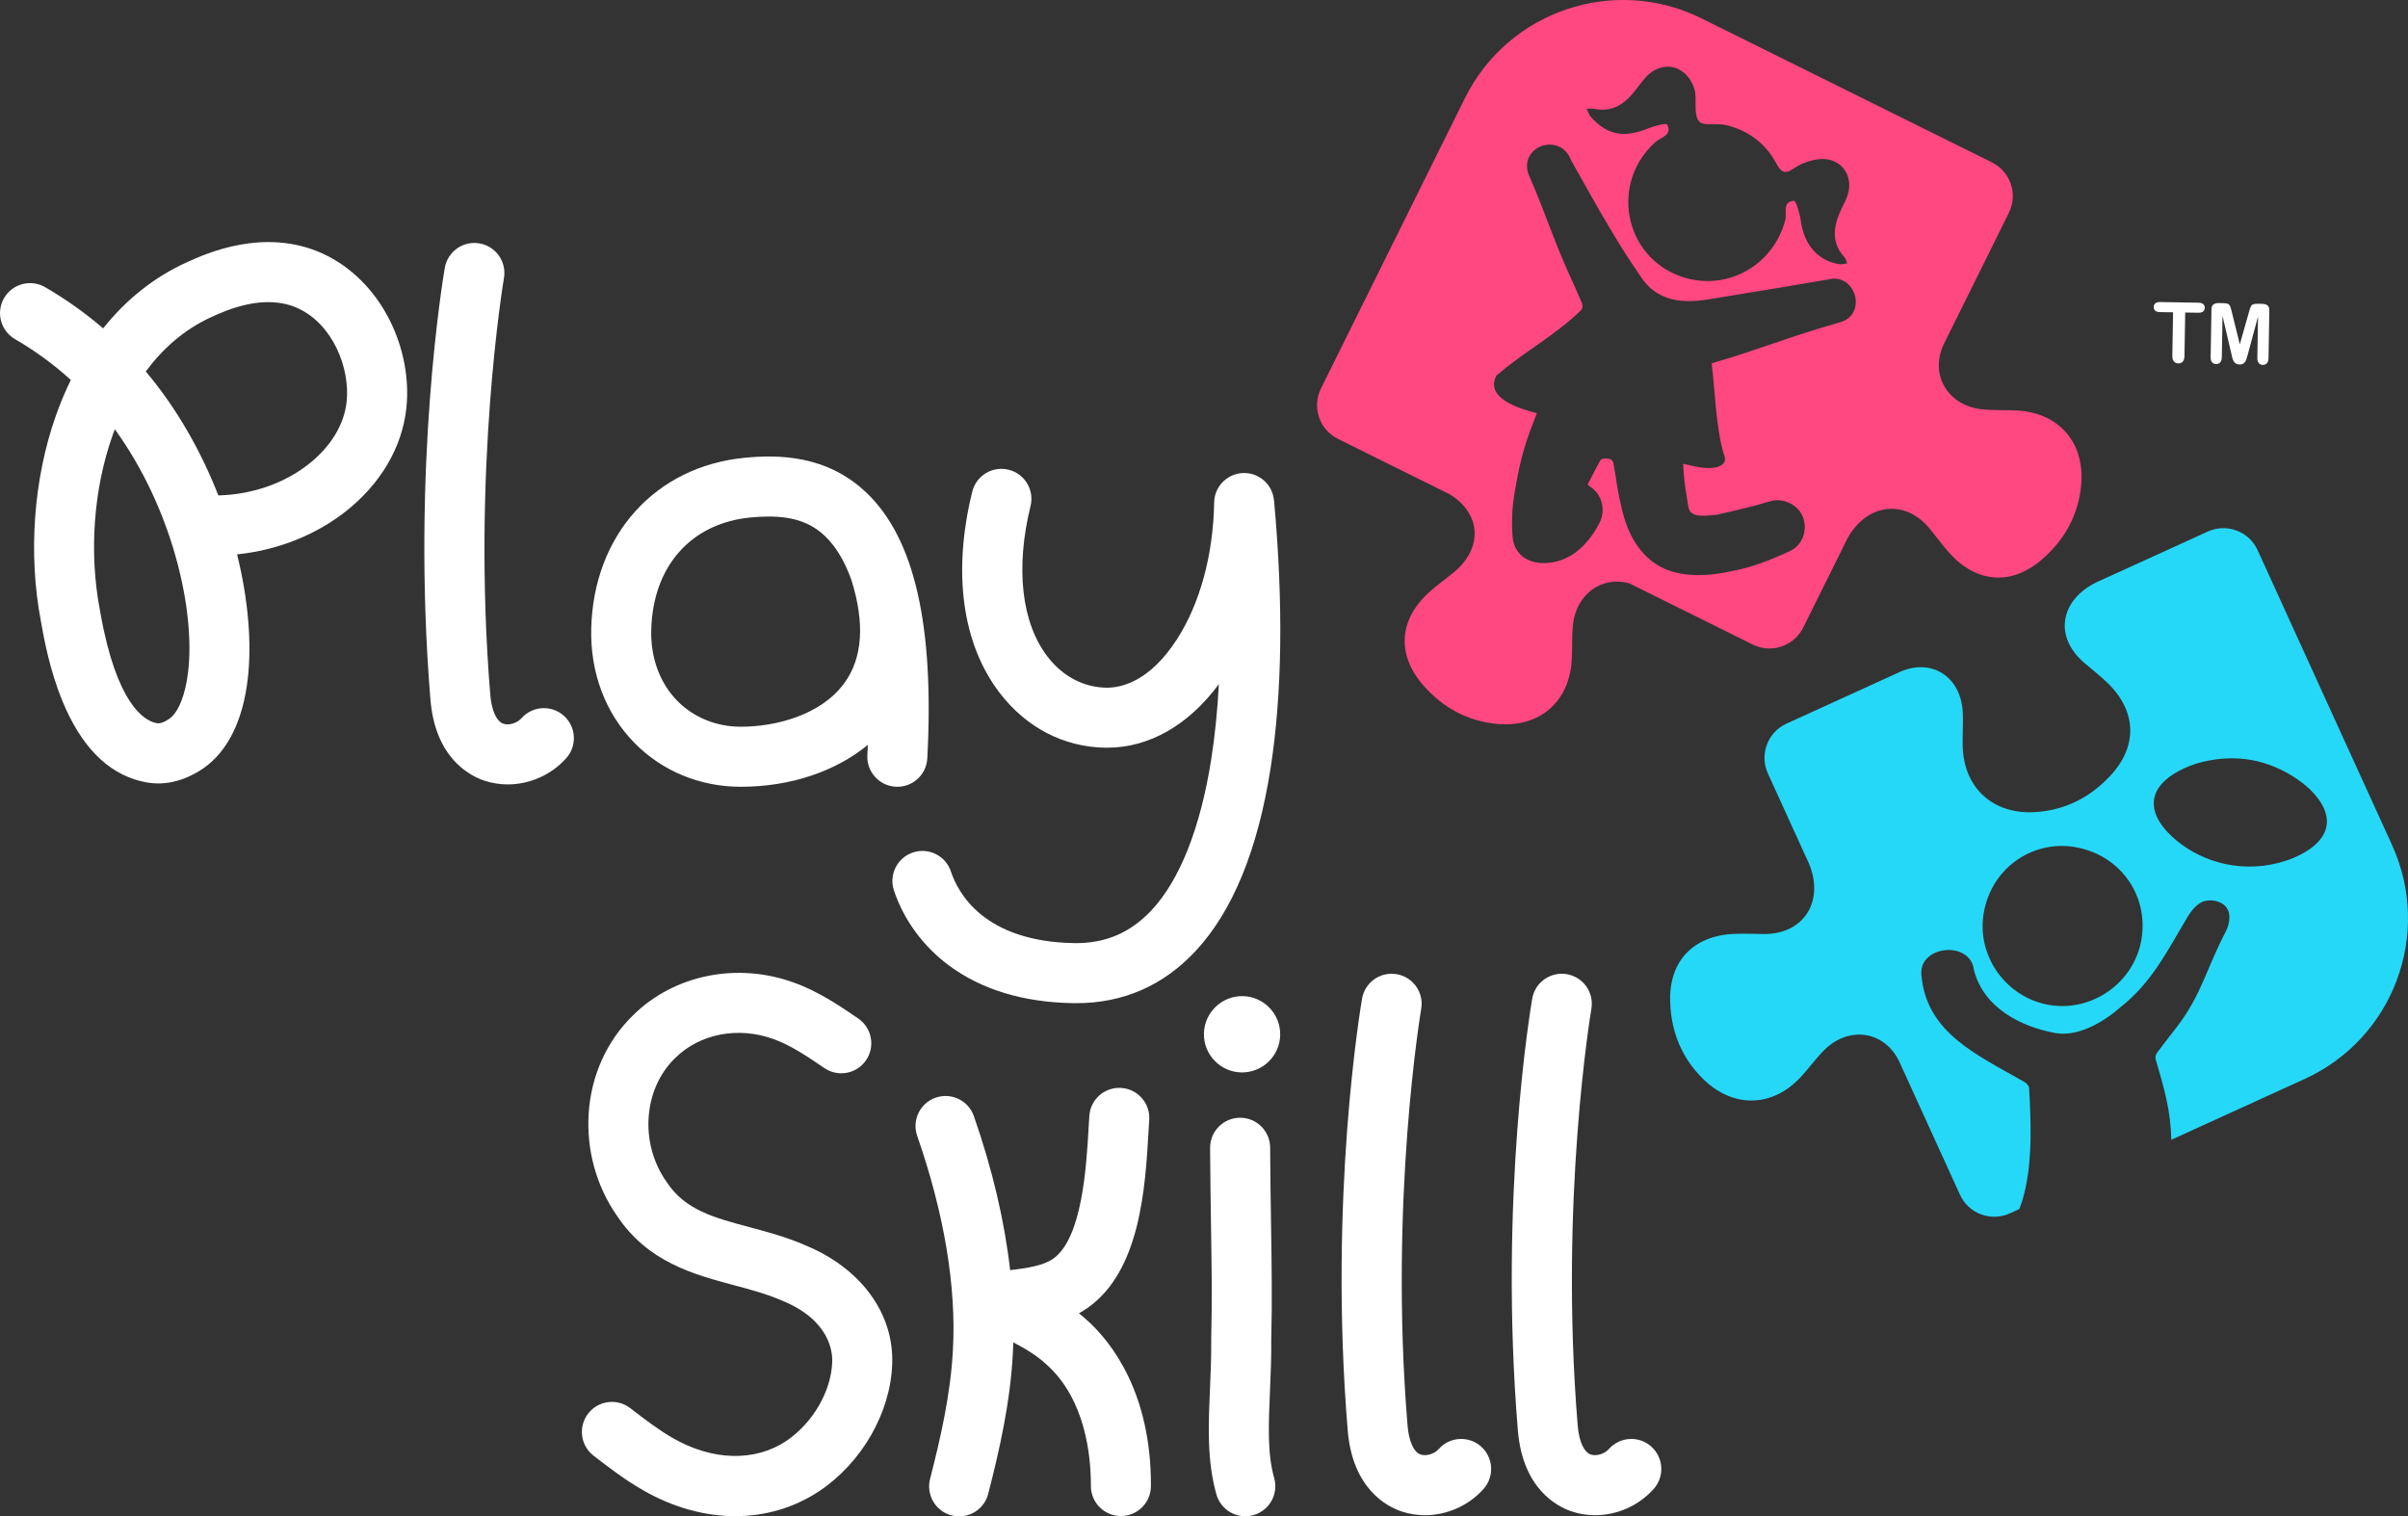 <?xml version="1.0" encoding="UTF-8"?>
<svg xmlns="http://www.w3.org/2000/svg" id="Layer_2" data-name="Layer 2" viewBox="0 0 1033.93 651.15">
  <rect x="0" y="0" width="1033.93" height="651.15" fill="#333333" stroke="none"/>
  <defs>
    <style>
      .cls-1 {
        fill: #ff4782;
      }

      .cls-2 {
        fill: #26d8f7;
      }

      .cls-3 {
        fill: #fff;
      }
    </style>
  </defs>
  <g id="Layer_1-2" data-name="Layer 1">
    <path class="cls-3" d="M943.97,134.29l-5.7-.1-.32,18.72c-.02,1.08-.27,1.87-.76,2.39-.49.51-1.12.76-1.88.75s-1.4-.29-1.88-.82c-.48-.54-.71-1.34-.69-2.4l.32-18.72-5.7-.1c-.89-.02-1.55-.22-1.98-.62-.43-.4-.63-.92-.62-1.57s.25-1.19.7-1.57,1.11-.56,1.97-.55l16.6.28c.9.02,1.57.23,2,.63s.64.93.63,1.58-.24,1.16-.69,1.54c-.45.39-1.12.57-2.01.55Z"></path>
    <path class="cls-3" d="M958.14,152.12l-3.85-16.49-.3,17.79c-.02.98-.25,1.72-.7,2.2s-1.04.72-1.76.71-1.27-.27-1.71-.76c-.44-.49-.65-1.24-.63-2.24l.35-20.39c.02-1.13.33-1.88.92-2.26s1.39-.57,2.38-.55l1.62.03c.97.02,1.68.12,2.11.3s.76.51.96.97c.2.46.43,1.21.68,2.25l3.5,14.18,3.99-14.05c.29-1.03.54-1.77.76-2.22s.55-.76.99-.93c.44-.17,1.15-.24,2.12-.23l1.62.03c1,.02,1.78.23,2.36.63.58.4.86,1.17.84,2.29l-.35,20.39c-.02.98-.25,1.72-.7,2.2s-1.04.72-1.78.71c-.69-.01-1.26-.27-1.69-.77s-.65-1.24-.63-2.23l.3-17.79-4.41,16.35c-.29,1.06-.52,1.84-.7,2.34-.18.5-.5.94-.96,1.35s-1.1.6-1.91.58c-.61-.01-1.12-.15-1.54-.42-.42-.27-.74-.61-.97-1.03-.23-.41-.4-.87-.53-1.37s-.26-1.02-.39-1.56Z"></path>
    <path class="cls-3" d="M242.09,307.33c-5.32-4.73-13.47-4.24-18.2,1.08-1.86,2.1-5.33,3.16-7.73,2.36-2.97-.99-5.09-5.66-5.65-12.5-7.96-96.58,5.7-177.85,5.87-178.87,1.21-7.01-3.49-13.68-10.51-14.89-7.01-1.21-13.68,3.49-14.89,10.51-.59,3.43-14.41,85.24-6.16,185.37,2.07,25.15,16.9,32.74,23.18,34.83,3.24,1.08,6.62,1.6,9.99,1.6,9.37,0,18.71-4.03,25.17-11.3,4.73-5.32,4.24-13.47-1.08-18.2Z"></path>
    <path class="cls-3" d="M138.51,108.87c-25.02-11.37-50.03,0-58.24,3.72-13.95,6.33-26.05,15.93-35.98,28.41-7.68-6.6-16.02-12.52-24.92-17.69-6.16-3.57-14.04-1.48-17.62,4.68-3.57,6.16-1.48,14.04,4.68,17.62,8.68,5.04,16.71,10.91,23.98,17.54-2.4,4.89-4.55,10.06-6.47,15.48-9.56,27.12-11.89,59.23-6.38,88.1.07.38.16.88.27,1.48,1.05,5.84,3.49,19.53,9.04,32.97,7.92,19.17,19.2,30.69,33.46,34.21l.08.02c2.62.69,5.14.99,7.55.99,7.99,0,14.72-3.3,19.36-6.5,10.37-7.16,16.97-20.43,19.06-38.38,1.76-15.08.29-33.81-4.58-53.48,17.11-1.76,33.32-8.09,46.26-18.15,15.18-11.8,24.55-27.6,26.4-44.49,1.38-12.62-1.19-26.15-7.23-38.1-6.51-12.87-16.71-22.96-28.71-28.42ZM80.77,288.51c-1.16,9.92-4.18,17.45-8.09,20.14-2.3,1.59-4.21,2.2-5.67,1.81-.17-.05-.32-.08-.44-.11-4.72-1.17-16.45-8.05-23.37-46.7-.13-.71-.23-1.31-.32-1.77-4.68-24.53-2.72-51.75,5.37-74.7.33-.94.68-1.89,1.05-2.86,24.49,33.75,34.63,77.18,31.48,104.19ZM148.83,172.58c-1.08,9.89-6.97,19.46-16.59,26.94-10.41,8.09-23.97,12.78-38.19,13.2-.1,0-.2,0-.3.01-7.29-18.66-17.62-37.15-31.15-53.22,6.9-9.34,16.1-17.9,28.33-23.45,6.17-2.8,22.56-10.25,36.92-3.72,15.13,6.87,22.55,25.86,20.98,40.25Z"></path>
    <path class="cls-3" d="M547.01,214.95s0-.03,0-.05c0-.02,0-.03,0-.05-.01-.11-.03-.22-.05-.33-.04-.32-.07-.64-.13-.95-.03-.13-.06-.26-.09-.39-.06-.29-.13-.57-.21-.85-.05-.18-.12-.35-.18-.53-.08-.22-.15-.44-.23-.66-.09-.22-.19-.43-.29-.64-.08-.16-.15-.33-.23-.49-.12-.23-.26-.46-.4-.68-.08-.13-.15-.26-.23-.39-.15-.23-.31-.44-.47-.66-.09-.12-.17-.23-.26-.35-.16-.2-.34-.4-.52-.59-.1-.11-.2-.23-.3-.34-.17-.18-.36-.34-.54-.51-.12-.11-.24-.23-.37-.34-.18-.15-.36-.28-.54-.42-.15-.11-.29-.23-.44-.33-.18-.13-.37-.24-.56-.35-.17-.1-.33-.21-.5-.31-.2-.11-.4-.2-.6-.3-.17-.08-.34-.17-.51-.25-.23-.1-.46-.18-.69-.27-.16-.06-.31-.13-.48-.18-.27-.09-.55-.16-.83-.23-.13-.03-.25-.07-.38-.1-.32-.07-.65-.12-.99-.17-.09-.01-.18-.03-.28-.04-.34-.04-.68-.06-1.03-.07-.09,0-.18-.02-.27-.02,0,0-.01,0-.02,0-.45,0-.91,0-1.37.05-3.88.35-7.2,2.4-9.3,5.34-.03.04-.07.09-.1.13-.18.25-.33.51-.49.78-.06.1-.12.19-.18.29-.13.23-.24.47-.36.71-.07.14-.14.27-.2.42-.1.23-.18.46-.27.7-.06.16-.13.31-.18.48-.08.25-.14.51-.21.76-.04.15-.09.3-.12.46-.06.29-.11.59-.15.88-.02.13-.05.25-.06.38-.04.31-.05.63-.06.94,0,.12-.02.23-.02.34-.38,22.52-6.08,43.41-16.03,58.82-11.79,18.26-24.1,20.81-30.38,20.7-9.72-.17-18.65-4.9-25.13-13.32-11.19-14.55-13.85-38.12-7.3-64.67,1.71-6.91-2.51-13.9-9.42-15.6-6.91-1.71-13.9,2.51-15.6,9.42-8.57,34.71-4.35,65.46,11.89,86.56,11.37,14.77,27.39,23.08,45.12,23.38.29,0,.58,0,.87,0,18.06,0,34.9-9.62,48.01-27.3-.62,11.52-1.72,22.36-3.31,32.43-4.61,29.23-13.42,51.54-25.47,64.52-9.12,9.82-20.04,14.49-33.41,14.26-38.78-.66-49.89-21.71-52.86-30.73-2.23-6.76-9.52-10.43-16.28-8.2-6.76,2.23-10.43,9.52-8.2,16.28,4.15,12.57,12.53,24.01,23.6,32.23,14,10.39,31.93,15.84,53.3,16.2.47,0,.93.01,1.39.01,20.2,0,37.47-7.57,51.34-22.5,15.78-16.99,26.56-43.24,32.04-78.04,5.07-32.14,5.59-70.93,1.55-115.3Z"></path>
    <path class="cls-3" d="M318.14,337.83h0c21.2,0,40.59-6.55,54.49-17.99-.06,1.49-.13,2.96-.21,4.42-.38,7.11,5.08,13.18,12.18,13.56.23.01.47.02.7.02,6.8,0,12.49-5.33,12.86-12.2,3.04-57.03-5.48-94.32-26.05-114-17.16-16.42-38.14-16.46-52.42-15.07-38.41,3.75-64.86,33.22-65.83,73.33-.46,18.93,6.09,36.33,18.43,48.97,11.94,12.23,28.23,18.97,45.86,18.97ZM279.63,270.51c.66-27.29,16.97-45.8,42.57-48.3,2.8-.27,5.42-.41,7.86-.41,10.7,0,18.19,2.67,24.23,8.45,4.84,4.63,8.51,11.1,11.26,18.72,5.87,18.68,4.85,33.62-3.05,44.4-10.09,13.77-29.53,18.68-44.36,18.68-10.63,0-20.36-3.98-27.41-11.2-7.45-7.63-11.4-18.41-11.11-30.34Z"></path>
    <g>
      <path class="cls-3" d="M545.29,597.4c.31-7.07.62-14.38.55-22.13.43-16.77.19-31.76-.08-49.11-.16-10.26-.32-20.87-.39-33.39-.04-7.1-5.8-12.82-12.89-12.82-.02,0-.04,0-.07,0-7.12.04-12.86,5.84-12.82,12.95.06,12.66.24,23.82.39,33.66.27,17.14.5,31.94.08,48.28,0,.15,0,.31,0,.46.07,7.15-.23,14.19-.52,20.99-.69,15.9-1.34,30.91,2.76,45.4,1.61,5.68,6.77,9.38,12.4,9.38,1.16,0,2.34-.16,3.51-.49,6.85-1.94,10.83-9.06,8.89-15.91-2.97-10.5-2.43-22.9-1.81-37.27Z"></path>
      <path class="cls-3" d="M466.81,566.96c-1.16-1.07-2.34-2.08-3.54-3.05,1.21-.67,2.41-1.4,3.59-2.22,22.8-15.85,24.9-51.89,26.28-75.74.1-1.8.2-3.5.31-5.1.46-7.1-4.92-13.24-12.02-13.7-7.11-.47-13.24,4.92-13.7,12.02-.11,1.65-.21,3.42-.32,5.28-.96,16.56-2.76,47.38-15.26,56.07-4.33,3.01-11.12,3.98-18.42,4.88-2.38-20.97-7.62-43.33-15.57-66.14-2.34-6.72-9.69-10.27-16.41-7.93-6.72,2.34-10.27,9.69-7.93,16.41,11.56,33.14,16.86,64.89,15.34,91.86-.98,19.01-5.3,37.87-9.81,55.43-1.77,6.89,2.38,13.92,9.27,15.69,1.08.28,2.16.41,3.22.41,5.74,0,10.98-3.86,12.47-9.68,4.85-18.86,9.49-39.24,10.59-60.46.09-1.51.15-3.04.19-4.58,5.07,2.62,10.16,5.7,14.26,9.5.04.04.09.08.13.12,16.56,14.91,18.96,38.99,18.92,52.02-.02,7.12,5.73,12.91,12.85,12.93h.04c7.1,0,12.86-5.74,12.89-12.85.13-40.28-17.06-61.88-27.37-71.19Z"></path>
      <path class="cls-3" d="M533.59,427.73c-9.01-.13-16.5,7.07-16.66,16.1-.15,9.03,7.07,16.5,16.1,16.66.09,0,.19,0,.28,0,8.9,0,16.22-7.16,16.37-16.1h0c.15-9.03-7.07-16.5-16.1-16.66Z"></path>
      <path class="cls-3" d="M345.44,534.56c-7.95-3.42-15.89-5.55-23.58-7.61-15.51-4.15-27.76-7.43-35.61-19.39-.07-.11-.14-.21-.21-.31-11.48-16.41-9.83-39.61,3.75-52.82.04-.03.07-.07.11-.1,10.51-10.47,27.07-13.68,42.25-8.15,7.04,2.52,13.75,6.93,21.8,12.43,5.88,4.02,13.9,2.51,17.91-3.36,4.02-5.88,2.51-13.9-3.36-17.91-7.55-5.17-16.95-11.6-27.61-15.41-24.44-8.89-51.56-3.36-69.13,14.08-11.26,10.98-18.01,25.99-19.01,42.29-.96,15.55,3.33,31.02,12.06,43.59,13.24,20.04,32.97,25.32,50.39,29.98,7.15,1.92,13.91,3.72,20.16,6.43.1.04.19.08.29.12,20.78,8.39,21.85,22.29,21.68,26.35,0,.03,0,.06,0,.09-.43,12.61-8.37,26.23-19.77,33.92-13.52,8.97-31.69,8.49-48.66-1.28-6.27-3.59-12.38-8.3-18.29-12.85-5.64-4.35-13.73-3.3-18.08,2.34-4.35,5.64-3.3,13.73,2.34,18.08,6.6,5.09,13.42,10.35,21.19,14.79,12.92,7.45,26.53,11.17,39.65,11.17,12.9,0,25.32-3.6,36.15-10.8l.06-.04c18.21-12.26,30.44-33.61,31.16-54.4.88-21.82-13.54-41.43-37.65-51.21Z"></path>
      <path class="cls-3" d="M635.94,621.13c-5.32-4.73-13.47-4.24-18.2,1.08-1.87,2.1-5.33,3.16-7.73,2.36-2.97-.99-5.09-5.66-5.65-12.5-7.96-96.58,5.7-177.85,5.87-178.87,1.21-7.01-3.49-13.68-10.51-14.89-7.02-1.21-13.68,3.49-14.89,10.51-.59,3.43-14.42,85.24-6.16,185.37,2.07,25.15,16.9,32.74,23.18,34.83,3.24,1.08,6.62,1.6,9.99,1.6,9.37,0,18.71-4.03,25.17-11.3,4.73-5.32,4.24-13.47-1.08-18.2Z"></path>
      <path class="cls-3" d="M709,621.13c-5.32-4.73-13.47-4.24-18.2,1.08-1.87,2.1-5.33,3.16-7.73,2.36-2.97-.99-5.09-5.66-5.65-12.5-7.96-96.58,5.7-177.85,5.87-178.87,1.21-7.01-3.49-13.68-10.51-14.89-7.02-1.21-13.68,3.49-14.89,10.51-.59,3.43-14.42,85.24-6.16,185.37,2.07,25.15,16.9,32.74,23.18,34.83,3.24,1.08,6.62,1.6,9.99,1.6,9.37,0,18.71-4.03,25.17-11.3,4.73-5.32,4.24-13.47-1.08-18.2Z"></path>
    </g>
    <path class="cls-1" d="M893.59,208.23c1.65-17.89-9.25-30.8-27.16-31.93-5.03-.33-10.1-.02-15.11-.51-14.76-1.42-22.94-14.61-16.77-27.91l.02-.05,27.99-56.46c3.97-8,.7-17.7-7.3-21.66l-124.66-61.81c-37.51-18.6-83-3.26-101.6,34.24l-61.81,124.66c-3.97,8-.7,17.69,7.31,21.66l48.13,23.87c13.57,8.45,14.11,23.4,1.2,33.76-3.37,2.72-6.89,5.25-10.09,8.13-13.1,11.75-14.18,26.87-2.61,40.05,8.38,9.57,18.91,15.4,31.78,16.59,17.89,1.64,30.8-9.25,31.93-27.16.33-5.03.02-10.11.51-15.11,1.29-13.38,12.24-21.35,24.18-18.13l53.07,26.31c8,3.97,17.69.7,21.66-7.3l18.78-37.87s.02-.04.03-.06c8.2-15.34,24.95-17.7,35.76-4.23,2.72,3.37,5.26,6.89,8.14,10.09,11.75,13.1,26.86,14.18,40.04,2.61,9.57-8.38,15.4-18.91,16.59-31.78ZM684.55,46.73c7.15,1.51,12.37-1.59,16.72-6.81,1.84-2.22,3.45-4.65,5.4-6.77,6.64-7.25,16.45-5.54,20.26,3.48.44,1.05.83,2.19.96,3.32.47,4.17-.59,9.59,1.65,12.16,1.92,2.19,7.7.66,11.58,1.59,9.47,2.27,16.84,7.8,21.5,16.33,2.11,3.87,3.63,5.08,7.73,2.22,2.96-2.05,6.8-3.41,10.4-3.87,9.31-1.17,15.49,6.73,12.5,15.59-.92,2.73-2.47,5.23-3.55,7.9-2.66,6.58-3.02,12.91,2.27,18.6.62.66.78,1.74,1.16,2.64-1.11.12-2.26.49-3.32.33-9.22-1.36-15.21-8.35-16.59-18.58-.41-3.09-2.06-8.69-2.88-8.64-5.17.29-3.04,5.24-3.79,8.18-5.05,19.77-25.47,31.03-44.67,24.36-24.65-8.56-30.66-40.37-11.04-57.8,2.29-2.03,7.4-2.92,4.97-7.49-.37-.72-5.63.63-8.34,1.74-10.09,4.11-17.44,2.78-24.34-4.94-.87-.97-1.27-2.38-1.88-3.57,1.11,0,2.27-.18,3.33.05ZM789.82,138.45c-23.33,6.68-32.22,10.92-54.87,17.56,1.43,11.75,1.78,27.34,5.13,38.78,2.75,5.97-4.8,6.83-10.62,5.81-2.26-.4-4.52-.92-6.77-1.48.03.49.06,1.05.08,1.71.25,5.43,1.19,10.84,2.08,16.21.36,6.02,8.13,4.25,12.28,3.99,7.75-1.74,15.5-3.53,23.08-5.84,4.97-1.51,11.84,1.23,13.94,6.91,2.07,5.59-.14,11.97-5.59,14.52-8.13,3.81-16.48,7.07-25.36,8.7-12.22,2.65-26.69,3.05-36.25-6.36-5.78-5.57-8.75-12.74-10.55-20.28-2.23-9.39-1.9-10.14-3.62-19.64-.34-1.85-1.61-2.01-2.81-2.17-.91-.11-2.43.13-2.77.72-2.95,5.21-2.71,5.19-5.54,10.52.64.49,1,.78,1.4,1.06,4.93,3.42,6.45,9.99,3.73,15.34-.81,1.58-1.71,3.13-2.71,4.59-2.5,3.62-5.36,6.71-8.81,8.95-.11.07-.22.14-.34.21-2.7,1.69-5.76,2.86-9.27,3.35-8.74,1.21-15.58-3.16-16.2-11.12-.13-1.65-.21-3.31-.23-4.98,0-.09,0-.18,0-.27-.05-4.27.25-8.57.95-12.74,2.15-12.88,3.73-19.76,8.48-31.9.42-1.07.83-2.13,1.24-3.18-7.25-1.81-22.48-6.39-17.39-16.12,11.42-10.04,25.53-17.37,36.53-28.31.51-.73.5-2.12.14-2.96-1.86-4.46-3.92-8.84-5.88-13.27-7.33-16.53-9.23-23.98-16.42-40.57-6.22-12.83,12.79-20.28,17.71-7.36,5.91,10.5,10.65,19.17,16.83,29.49,5.73,9.59,7.22,11.89,13.51,21.11,3.82,5.58,9.43,8.87,16.47,9.67,6.75.76,13.21-.77,19.72-1.81,19.6-3.14,24.05-3.94,43.63-7.25,12.08-3.32,17.37,15.3,5.04,18.4Z"></path>
    <path class="cls-2" d="M1027.08,362.85l-57.72-126.61c-3.7-8.12-13.29-11.7-21.41-7.99l-47.76,21.77s-.06.04-.1.05c-15.57,7.69-18.27,23.31-5.17,34.54,3.29,2.82,6.71,5.48,9.82,8.45,12.71,12.17,13.3,27.31,1.31,40.11-8.69,9.29-19.4,14.77-32.3,15.55-17.93,1.06-30.49-10.25-31.03-28.19-.16-5.04.31-10.1-.01-15.11-.93-14.81-13.13-22.8-26.63-17.05-.02.01-.04.02-.06.03l-48.94,22.32c-8.12,3.7-11.7,13.29-7.99,21.41l17.6,38.61c6.77,16.07-2.03,30.44-19.32,30.33-4.33-.02-8.66-.27-12.96-.06-17.58.85-27.95,11.89-27.28,29.43.46,12.71,4.96,23.86,14.19,32.92,12.84,12.56,29.74,12.26,41.91-.93,3.43-3.71,6.39-7.83,9.92-11.4,10.43-10.58,25.87-8.58,32.28,4.67l26.13,57.31c3.7,8.12,13.29,11.7,21.4,8l4.07-1.86c6.02-15.11,5.11-36.6,4.2-52.13-.21-.89-1.11-1.91-1.97-2.41-20.84-11.91-42.14-21.22-44.28-46-1.1-12.75,21.07-14.87,22.57-2.13,4.22,16.56,20.61,24.51,35.05,27.12,9.27,1.59,19.88-4.12,27.81-11.07,13.68-10.72,20.17-24.33,29.16-39.3,1.7-2.6,3.57-4.88,6.36-6.13,4.75-1.48,11.21.51,11.31,6.46.02,2.08-.5,4.47-1.53,6.39-8.31,15.77-10.37,27.14-21.03,41.02-2.84,3.71-5.77,7.35-8.54,11.13-.51.72-.85,2.02-.53,2.83,3.63,12.36,6.43,21.92,6.69,34.48l57.26-26.1c38.09-17.38,54.9-62.33,37.52-100.43ZM880.24,431.58c-18.53-2.95-31.53-20.71-28.54-39.18,3.17-19.59,20.82-31.52,38.67-28.76,19.66,3.03,32.19,20.46,29.15,39.51-2.95,18.44-20.81,31.36-39.29,28.43ZM995.46,361.38c-2.12,2.32-4.69,4.04-7.45,5.47-4.07,2.11-8.37,3.55-12.87,4.39-18.26,3.44-34.75-3.72-44.42-13.89-1.89-2-3.51-4.19-4.66-6.71-.94-2.1-1.44-4.28-1.25-6.59.23-2.8,1.42-5.18,3.22-7.28,2.04-2.37,4.57-4.14,7.3-5.62,3.34-1.81,6.87-3.17,10.56-4.04,14.53-3.43,27.99-.96,40.37,7.38,3.49,2.35,6.58,5.15,9.05,8.4,1.15,1.57,2.08,3.1,2.76,4.78.89,2.22,1.28,4.5.89,6.88-.43,2.65-1.72,4.87-3.51,6.82Z"></path>
  </g>
</svg>
